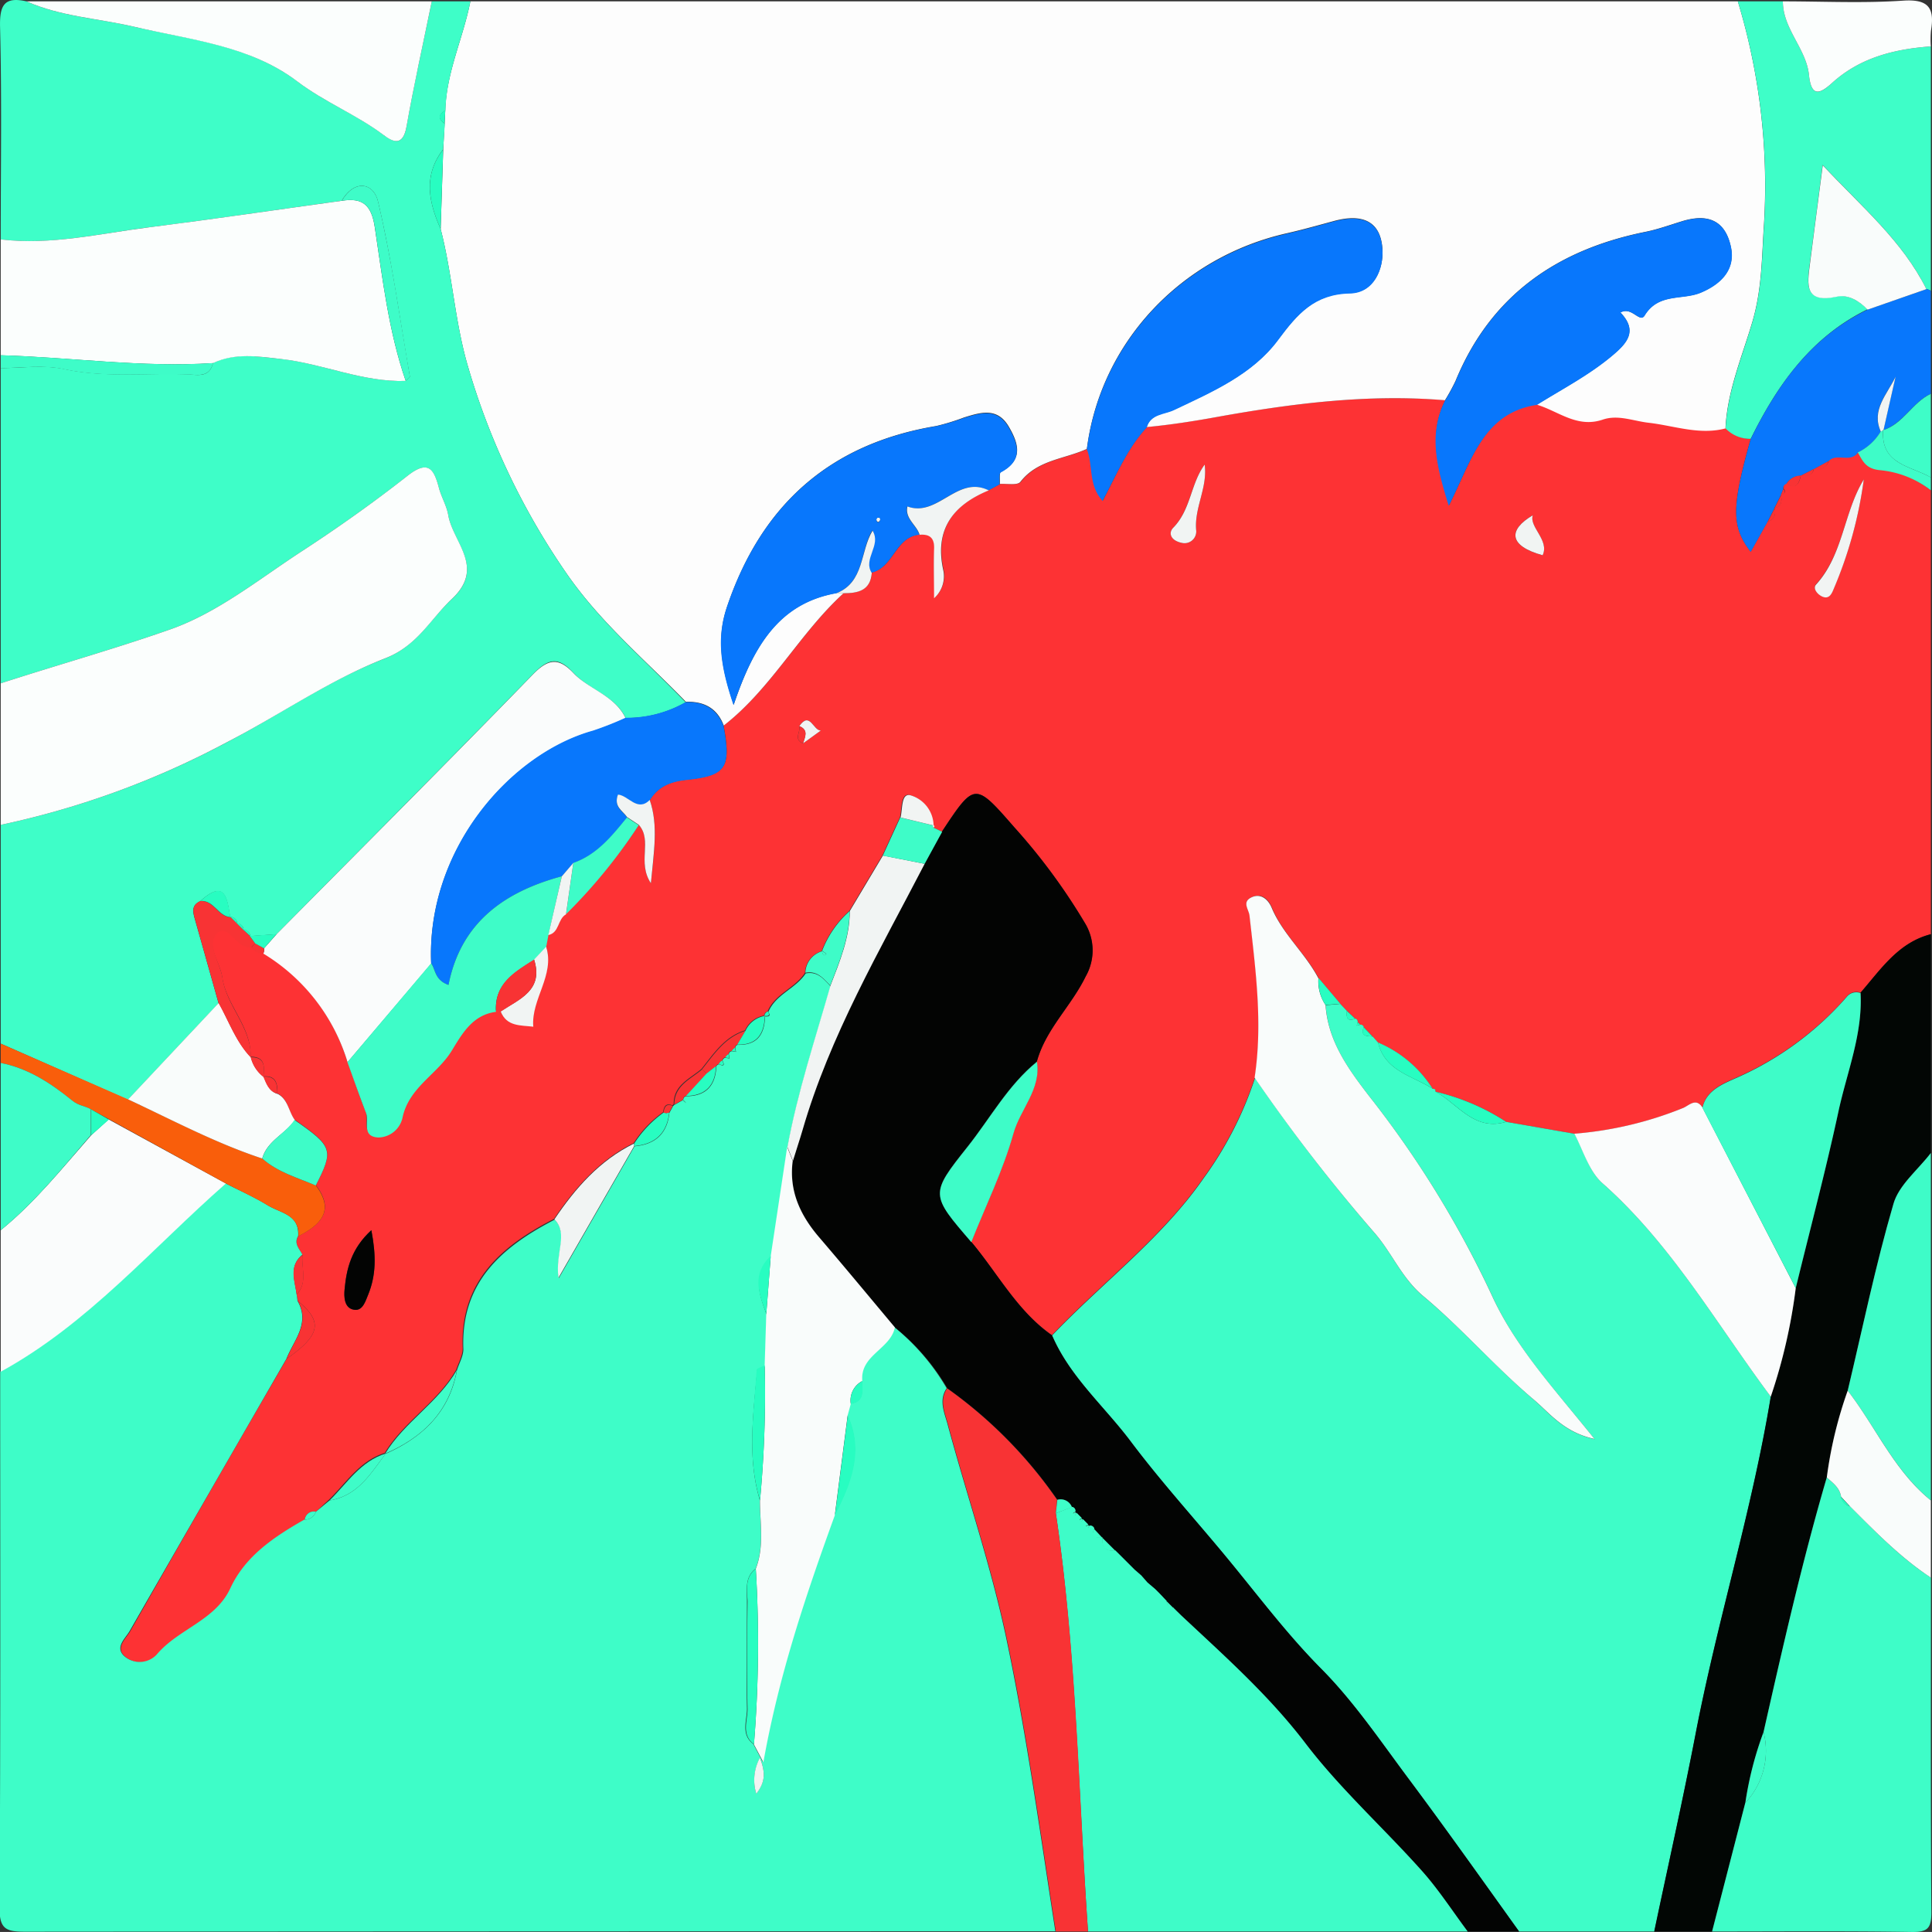 <svg xmlns="http://www.w3.org/2000/svg" viewBox="0 0 300.29 300.28"><rect x="0" y="0" width="300.29" height="300.28" fill="#333333" stroke="none"/><defs><style>.cls-1{fill:#fd3234;}.cls-2{fill:#3efdc8;}.cls-3{fill:#fdfdfd;}.cls-4{fill:#3efec8;}.cls-5{fill:#030403;}.cls-6{fill:#3efcc8;}.cls-7{fill:#020604;}.cls-8{fill:#fbfefd;}.cls-9{fill:#f83334;}.cls-10{fill:#fafcfc;}.cls-11{fill:#0877fc;}.cls-12{fill:#f95e0b;}.cls-13{fill:#f9fcfb;}.cls-14{fill:#f1f4f3;}.cls-15{fill:#28fdc1;}</style></defs><title>s21</title><g id="Layer_2" data-name="Layer 2"><g id="Layer_1-2" data-name="Layer 1"><path class="cls-1" d="M301,77v69c-5.07,1.31-7.77,5.47-10.92,9.08a1.89,1.89,0,0,0-2.16.62,48.9,48.9,0,0,1-17.22,12.61c-1.79.82-4.62,1.84-5.19,4.63-1-1.59-2.11-.31-3,.07a56.77,56.77,0,0,1-16.92,4L235,175.16a34.41,34.41,0,0,0-11-4.69l-.06-.38-.37-.06a18.5,18.5,0,0,0-8.49-7.18l-.83-.94-1.39-1.46a.51.51,0,0,0-.54-.39,3.86,3.86,0,0,0-.4-.4.51.51,0,0,0-.38-.54l-1.38-1.3.06.08-1.07-1.13.08.06-3.38-4c-2.06-3.89-5.55-6.81-7.28-11-.45-1.08-1.49-2.35-3.11-1.59s-.44,1.82-.32,2.85c.93,8.37,2.08,16.74.79,25.19a56.38,56.38,0,0,1-8,15.6c-6.49,9.34-15.74,16.23-23.54,24.42-5.41-3.77-8.44-9.6-12.55-14.5,2.24-5.61,4.94-11.09,6.54-16.87,1.06-3.8,4.33-6.86,3.66-11.16,1.39-5,5.35-8.6,7.57-13.19a8.16,8.16,0,0,0-.16-8.41,94,94,0,0,0-10.89-14.76c-6.16-7.08-6.18-7.07-11.28.64l-1.32-.64.14-.23-.2-.25,0,.13a5,5,0,0,0-3.59-4.69c-1.48-.38-1.21,2.14-1.55,3.45l-2.72,5.93-5.15,8.63a15.93,15.93,0,0,0-4.27,6.17l-.1.11a3.61,3.61,0,0,0-2.51,3.32c-1.53,2.4-4.66,3.27-5.81,6a.78.78,0,0,0-.54.7l.21.14-.18-.19a4,4,0,0,0-3,2.3c-3.18,1-4.86,3.61-6.77,6-1.79,1.55-4.36,2.49-4.32,5.48l-.2.19c-1.07-.45-1.31.24-1.46,1.06a17.63,17.63,0,0,0-4.57,4.8c-5.34,2.65-9.11,6.95-12.37,11.78-8.25,4.23-14.63,9.75-14.2,20.14,0,1.08-.63,2.19-1,3.28-2.87,5.07-8.16,8.07-11.14,13l.08-.06c-3.93,1.21-6,4.62-8.73,7.29L50,235.75A1.42,1.42,0,0,0,48.26,237c-4.66,2.66-9.09,5.53-11.48,10.66S28.68,254,25.33,258a3.62,3.62,0,0,1-5,.27c-1.59-1.39.14-2.79.8-3.93Q33.18,233.12,45.44,212c5.27-3.7,5.68-5.79,1.74-9L47,202c1.74-1.85.69-4.1.9-6.17-.44-.91-1.37-1.71-.66-2.89C50.69,191.17,53,189,50,185c2.8-5.51,2.64-6-3.32-10.19-1-1.29-1-3.19-2.66-4.06,0-1.5-.18-2.83-2.19-2.65l0,0c.17-1.58.24-3.1-2-3.06l0,0c.15-4.71-3.78-8-4.4-12.37-.33-2.36-2.69-5.14-.82-6.93s3,2.59,5.35,2.14a1.94,1.94,0,0,0,1.81,1,29.82,29.82,0,0,1,13.08,16.81c1,2.63,1.83,5.28,2.88,7.87.54,1.33-.75,3.69,1.91,3.84a3.91,3.91,0,0,0,3.8-3.21c1-4.63,5.37-6.61,7.6-10.24,1.62-2.64,3.24-5.61,6.9-6.08l.73,0c.94,2.41,3.12,2.15,5.08,2.39-.38-4.31,3.37-8,2-12.44l.37-1.87c1.75-.36,1.43-2.49,2.75-3.22A84.89,84.89,0,0,0,100.19,129c2.14,2.42-.32,5.75,1.88,9.07.44-4.87,1.19-8.89-.19-12.93,1.32-2.12,3.28-2.91,5.74-3.17,6.17-.65,6.94-1.89,5.74-8.41C120.77,107.85,125.12,99.31,132,93c2.27,0,4.2-.46,4.41-3.25,3.4-.8,3.67-5.54,7.43-5.89,1.65-.13,2.35.56,2.28,2.27-.1,2.37,0,4.75,0,7.58a4.58,4.58,0,0,0,1.41-4.47c-1.34-6.34,1.58-10,7.09-12.3l1.71-.92c1.1-.09,2.76.26,3.22-.33,2.66-3.43,6.85-3.52,10.33-5.12,1,2.48.23,5.53,2.43,8,2.19-4.14,3.85-8.2,6.86-11.42,3.61-.34,7.23-.9,10.75-1.54,11.81-2.13,23.6-3.59,35.61-2.63-2.59,5.21-1.3,10.24.59,16.31,3.55-7,5.3-14.44,13.72-15.69,3.36,1,6.28,3.68,10.25,2.32,2.39-.82,4.75.21,7.13.49,3.94.45,7.88,1.94,11.94.88A5.29,5.29,0,0,0,273,69c-3,10.69-3,13.62,0,17.54l2.61-4.68c1.14-.32,1.29-1.14,1.1-2.14l-.07.07c1.17-.28,1.25-1.11,1.05-2.08l0,0c.59-.16.87-.44.4-1a.64.64,0,0,1,.47-.78c1.58,1,2-.08,2.24-1.3l0,0c1,.19,1.79.1,2.07-1.06l-.07.07a1.81,1.81,0,0,0,2.34-1.28c1.25-1.39,3.42.35,4.58-1.36.76,1.33,1.23,2.52,3.35,2.75A15.2,15.2,0,0,1,301,77ZM125.13,113.65c.22.89-.94,2.07.57,2.68l2.78-2C127.3,114.39,126.78,111.25,125.13,113.65ZM58.61,192c-3.14,2.87-3.86,6-4.16,9.21-.1,1.06-.11,3,1.56,3.17,1.27.15,1.69-1.34,2.11-2.37C59.34,199,59.37,196,58.61,192ZM188.13,73c-2.2,3-2.16,7-4.88,9.81-.81.83-.38,2,1.33,2.36a1.82,1.82,0,0,0,2.24-1.87C186.46,79.74,188.62,76.64,188.13,73Zm102.45,2.31c-3.15,5.14-3.18,11.65-7.42,16.29-.58.64.27,1.62,1.07,1.91,1,.37,1.39-.53,1.68-1.25A65.42,65.42,0,0,0,290.58,75.31Zm-51.46,5.57c-3.84,2.26-3.78,4.74,1.53,6.21C241.76,84.75,238.53,82.7,239.13,80.88Z" transform="translate(-0.89 -0.79)"/><path class="cls-2" d="M47,202l.14,1c2,3.5-.61,6.12-1.74,9q-12.2,21.14-24.36,42.3c-.65,1.14-2.38,2.54-.8,3.93a3.62,3.62,0,0,0,5-.27c3.36-4,9.12-5.28,11.45-10.31s6.82-8,11.48-10.66A1.84,1.84,0,0,0,50,235.75L52.12,234c4.36-.69,6.39-4.17,8.73-7.29l-.08.07c5.81-2.56,10-6.54,11.14-13,.34-1.09,1-2.2,1-3.28-.42-10.39,6-15.91,14.2-20.14,2.22,2.27.1,5.05.63,9.09l11.77-20.49c3.19-.28,5.08-1.93,5.42-5.19l.58-1.06.2-.19,1.3-.73.53.46-.44-.57a.51.51,0,0,1,.45-.5c3.06,0,4.57-1.65,4.68-4.65a.51.51,0,0,1,.43-.32c.72.35.89.16.54-.55a.47.47,0,0,1,.46-.45l.63.09-.11-.62a.49.49,0,0,1,.5-.5l.61.11-.12-.61a.5.5,0,0,1,.37-.49c3.07.09,4.2-1.66,4.26-4.45l.18.19-.21-.14c.52,0,1,0,.54-.7,1.15-2.77,4.28-3.64,5.81-6,1.82-.37,2.81.87,3.87,2-2.38,8.32-5.12,16.55-6.69,25.09l-2.54,17c-3,2.77-1.86,5.86-.69,9l-.25,8c-.43.22-1.23.41-1.25.66C118,220.48,117,227.29,119,234c0,3.55.7,7.14-.65,10.6-1.73,1.32-1.35,3.23-1.36,5,0,5.6-.11,11.2,0,16.79,0,1.83-1,4,1,5.49l1.47,2.79c2.44-13.7,6.65-26.08,11.1-38.38,2.54-4.94,4.57-10,2-15.55l.49-1.79c2.25-.35,1.79-2.07,1.79-3.55-.38-4,4.38-4.94,5.06-8.33a34.64,34.64,0,0,1,8.13,9.49c-1.28,1.88-.34,3.84.13,5.57,3,11.14,6.75,22,9.15,33.38,3.18,15.07,5.25,30.28,7.61,45.46q-80.09,0-160.18.06c-2.93,0-3.94-.42-3.92-3.73.17-27.78.1-55.56.1-83.33,13.59-7.44,23.55-19.21,35-29.26,2.19,1.12,4.45,2.11,6.53,3.39s5,1.43,4.78,4.81c-.71,1.18.22,2,.66,2.89C45.73,197.6,46.74,199.85,47,202Zm71.41,77.61c1.27-1.69,1.6-3,.6-5.56A7.24,7.24,0,0,0,118.44,279.6Z" transform="translate(-0.89 -0.79)"/><path class="cls-3" d="M132,93c-6.86,6.26-11.21,14.8-18.62,20.56-1-2.71-3.09-3.79-5.88-3.69C101.2,103.38,94.26,97.58,89,90A111,111,0,0,1,73.64,57.8c-2.07-7-2.43-14.36-4.26-21.41L69.78,24,70,20l.1-2.08C70.27,12,72.89,6.69,74,1H271a98.86,98.86,0,0,1,4,35.62c-.28,4.72-.33,9.34-1.71,14.08-1.6,5.46-3.94,10.85-4.21,16.68-4.06,1.07-8-.43-11.94-.88-2.39-.27-4.75-1.3-7.13-.49-4,1.36-6.89-1.32-10.25-2.32,4-2.49,8.18-4.66,11.8-7.72,2.23-1.88,3.9-3.78,1.18-6.62,1.76-1,3,1.71,3.76.46,2.16-3.54,5.9-2.34,8.76-3.56,2.71-1.16,5.48-3.31,4.64-7.14-.92-4.21-3.71-5.11-7.53-3.95-1.9.58-3.78,1.27-5.72,1.66C242.9,39.59,232.59,46.7,227.12,60a30.74,30.74,0,0,1-1.64,3c-12-1-23.8.5-35.61,2.63-3.52.64-7.14,1.2-10.75,1.54.63-2.11,2.74-2,4.24-2.7,6-2.83,12.21-5.52,16.2-10.91,3-4,5.63-7.11,11.15-7.22,3.74-.07,5.25-3.8,5.05-6.86-.28-4.3-3.09-5.55-7.54-4.34-2.4.65-4.8,1.33-7.22,1.88-16.65,3.73-29.08,17.08-31.18,33.54-3.48,1.6-7.67,1.69-10.33,5.12-.46.59-2.11.25-3.21.33.06-.65-.11-1.71.2-1.87,3.46-1.86,2.78-4.34,1.23-7-1.8-3.11-4.41-2.26-7-1.46A34.56,34.56,0,0,1,146.42,67c-16.52,2.75-27.13,12.22-32.49,28-1.64,4.82-1.07,9.2,1,15.34,3.08-9.15,7-15.8,16-17.38Z" transform="translate(-0.89 -0.79)"/><path class="cls-2" d="M235,175.16l10.6,1.85c1.43,2.6,2.29,5.85,4.38,7.7,10.74,9.51,17.73,21.89,26.16,33.17-2.92,17.7-8.31,34.85-11.69,52.45-2,10.26-4.27,20.45-6.42,30.67H237c-5.74-8-11.4-16-17.25-23.84-4.33-5.81-8.44-11.9-13.51-17-5.36-5.41-9.85-11.43-14.65-17.24-5-6.05-10.31-11.88-15-18.15-4.09-5.44-9.41-10-12.17-16.41,7.81-8.19,17.05-15.08,23.54-24.42a56.38,56.38,0,0,0,8-15.59A267.08,267.08,0,0,0,214.6,192.5c2.7,3.12,4.19,7,7.53,9.77,6,5,11.2,11,17.17,16.09,2.42,2.06,4.62,5.06,9.45,6.12-6.35-7.9-12.36-14.34-16-22.4a157.73,157.73,0,0,0-19.08-30.95c-3.22-4.18-6.37-8.51-6.73-14.1l2.29-.21-.08-.06,1.07,1.13-.06-.08c.05.87-.06,1.9,1.38,1.3a.5.5,0,0,1,.38.54l-.15.56.56-.16a.51.51,0,0,1,.54.39c-.57,1.48.51,1.37,1.39,1.46l.83.94c1.08,4.47,5.36,5.14,8.49,7.18l.37.06.06.38C227.51,172.36,230,176.65,235,175.16Z" transform="translate(-0.89 -0.79)"/><path class="cls-4" d="M69.38,36.38c1.83,7.05,2.19,14.37,4.26,21.41A111,111,0,0,0,89,90c5.26,7.61,12.2,13.42,18.47,19.95a18.52,18.52,0,0,1-9.34,2.44c-1.68-3.52-5.66-4.36-8.09-7s-3.95-2.25-6.35.23C70.52,119.17,57.16,132.54,43.87,146l-4.16.29.09.06a1.13,1.13,0,0,0-1.14-1.06l.1.1a1.08,1.08,0,0,0-1.1-1.09l.1.09a1.08,1.08,0,0,0-1.1-1.09l0,.08c-.46-2.87-.74-6.06-4.66-2.51-1.42.63-1.12,1.73-.8,2.86q1.84,6.51,3.66,13l-14.09,15L1,163V129a133.07,133.07,0,0,0,35.22-12.87c8.18-4.25,15.92-9.69,24.52-13,5.05-2,7-6.1,10.42-9.27,5.19-4.86.13-8.71-.6-13-.25-1.45-1.07-2.79-1.45-4.23-.78-2.9-1.63-4.42-4.85-1.9C58.81,79,53.15,83,47.37,86.75,40.92,91,34.66,96,27.54,98.55,18.83,101.62,9.84,104.13,1,107V58c3.29,0,6.7-.53,9.84.15,6.38,1.38,12.77.58,19.15.82,1.52.06,3.45.61,4-1.75,3.47-1.68,7-1,10.65-.63,6.51.75,12.63,3.62,19.3,3.4.23-.23.68-.51.65-.7C63,50.24,61.77,41.11,59.66,32.18,59,29.19,56,28.58,54,32c-10,1.38-19.9,2.85-29.87,4.11C16.45,37.08,8.84,38.94,1,38,1,27,1.18,16,.9,5,.81,1.56,1.58.24,5,1c5.31,2.36,11.11,2.64,16.67,3.93,8.77,2,18.06,2.92,25.43,8.51,4.24,3.22,9.14,5.13,13.33,8.27,1.7,1.27,3.11,1.79,3.65-1.28C65.23,13.93,66.68,7.48,68,1h6c-1.11,5.69-3.73,11-3.87,16.93-1.07.65-1.21,1.33-.1,2.08l-.26,4C66.65,28.05,67.51,32.2,69.38,36.38Z" transform="translate(-0.89 -0.79)"/><path class="cls-5" d="M164.4,208.35c2.76,6.42,8.09,11,12.17,16.41,4.71,6.27,10,12.09,15,18.15,4.8,5.81,9.3,11.84,14.65,17.24,5.07,5.11,9.18,11.2,13.51,17C225.6,285,231.26,293,237,301h-8c-2.36-3.16-4.51-6.5-7.13-9.44-6-6.68-12.7-12.74-18.1-19.83-5.69-7.46-12.57-13.55-19.31-19.87l-1.27-1.18.12.09-1.08-1.08.09.11-1.19-1.26-.68-.68-1.32-1.12.12.1-1-1.15.09.09-1.15-1,.1.09-1.09-1.09.09.09-1.09-1.09.09.09-1.1-1.09.08.06-2-2,0,0L171,238.45a.67.67,0,0,0-.77-.49l-.18-.17-.82-.83-.18-.17-.83-.83-.17-.17a.62.62,0,0,0-.54-.74,1.88,1.88,0,0,0-2.27-1.15,70.21,70.21,0,0,0-17.08-17.31A34.65,34.65,0,0,0,140,207.1c-3.94-4.69-7.85-9.41-11.83-14.07-2.92-3.42-4.66-7.2-4.05-11.82.49-1.57,1-3.13,1.47-4.71,4.3-14.76,12.06-27.92,19-41.45l2.71-5c5.1-7.7,5.11-7.71,11.28-.64a94,94,0,0,1,10.89,14.76,8.16,8.16,0,0,1,.16,8.41c-2.23,4.59-6.19,8.15-7.57,13.19-4.5,3.66-7.25,8.76-10.78,13.21-5.86,7.38-5.79,7.44.57,14.82C156,198.74,159,204.57,164.4,208.35Z" transform="translate(-0.89 -0.79)"/><path class="cls-6" d="M184.47,251.86c6.74,6.32,13.62,12.41,19.31,19.87,5.4,7.09,12.14,13.15,18.1,19.83,2.62,2.93,4.77,6.28,7.13,9.44H170c-1.53-21.68-1.81-43.45-5-65l2.51-1a.62.62,0,0,1,.53.74l-.37.25.32.3.23-.38.82.83-.37.25.32.3.23-.38.82.83-.37.25.32.3.23-.38a.67.67,0,0,1,.77.49c-.69,1.49.39,1.33,1.27,1.36l0,0c-.15,1.51.53,2.2,2,2l-.08-.06,1.1,1.09-.09-.09,1.09,1.09-.09-.09,1.09,1.09-.1-.09,1.15,1-.09-.09,1,1.14-.12-.1,1.32,1.12.68.68,1.19,1.26-.09-.11a1.1,1.1,0,0,0,1.08,1.08l-.12-.09Z" transform="translate(-0.89 -0.79)"/><path class="cls-7" d="M258,301c2.15-10.22,4.45-20.41,6.42-30.67,3.38-17.6,8.78-34.75,11.69-52.45A85.2,85.2,0,0,0,280,201c2.24-9.15,4.66-18.27,6.64-27.48,1.31-6.11,3.79-12,3.44-18.45,3.15-3.62,5.85-7.78,10.92-9.08v34c-2,2.62-5,5-5.81,7.9-2.78,9.56-4.8,19.34-7.1,29a65.14,65.14,0,0,0-3.26,13.49C281,243.49,278,256.73,275,270a54,54,0,0,0-2.83,11L267,301Z" transform="translate(-0.89 -0.79)"/><path class="cls-2" d="M267,301l5.16-20A11.8,11.8,0,0,0,275,270c3-13.27,6-26.51,9.83-39.57.94.86,2,1.61,2.22,3a1.87,1.87,0,0,0,1.4,1.5c4,4,7.86,8,12.56,11.07,0,17.33-.06,34.67.07,52,0,2.5-.56,3.11-3.07,3.07C287.67,300.91,277.33,301,267,301Z" transform="translate(-0.89 -0.79)"/><path class="cls-8" d="M1,107c8.84-2.87,17.83-5.38,26.54-8.45C34.66,96,40.92,91,47.37,86.75,53.15,83,58.81,79,64.26,74.72c3.23-2.52,4.08-1,4.85,1.9.38,1.44,1.2,2.78,1.45,4.23.73,4.26,5.79,8.1.6,13-3.39,3.18-5.37,7.31-10.42,9.27-8.6,3.35-16.34,8.79-24.52,13A133.07,133.07,0,0,1,1,129Z" transform="translate(-0.89 -0.79)"/><path class="cls-8" d="M63.95,60c-6.67.22-12.8-2.66-19.3-3.4-3.61-.41-7.18-1-10.65.63-11,.72-22-.9-33-1.22V38c7.84.94,15.45-.92,23.13-1.89C34.1,34.85,44,33.38,54,32c3.23-.53,4.62.63,5.14,4.1C60.36,44.12,61.27,52.24,63.95,60Z" transform="translate(-0.89 -0.79)"/><path class="cls-4" d="M269.1,67.38c.28-5.83,2.62-11.22,4.21-16.68,1.38-4.74,1.43-9.36,1.71-14.08A98.86,98.86,0,0,0,271,1h7c0,4.3,3.64,7.35,4.06,11.46.35,3.44,1.66,3,3.58,1.23C290,9.73,295.33,8.42,301,8V46a1.46,1.46,0,0,0-.69-.27c-3.74-7.5-10-12.75-16.13-19.3-.76,5.91-1.37,10.65-2,15.39-.41,3.14-.86,6.11,4.13,5.05,1.76-.37,3.52.66,4.84,2C282.39,53.16,277.15,60.6,273,69A5.29,5.29,0,0,1,269.1,67.38Z" transform="translate(-0.89 -0.79)"/><path class="cls-9" d="M165,236c3.23,21.55,3.51,43.32,5,65h-5c-2.36-15.18-4.43-30.39-7.61-45.46-2.4-11.36-6.16-22.24-9.15-33.38-.46-1.73-1.41-3.69-.13-5.57a70.19,70.19,0,0,1,17.08,17.31Z" transform="translate(-0.89 -0.79)"/><path class="cls-10" d="M36,184.74C24.55,194.79,14.59,206.56,1,214V192c5.33-4.32,9.58-9.66,14.07-14.77l2.7-2.45Z" transform="translate(-0.89 -0.79)"/><path class="cls-8" d="M68,1c-1.32,6.48-2.77,12.93-3.92,19.44-.54,3.06-2,2.55-3.65,1.28-4.2-3.14-9.09-5.05-13.33-8.27C39.73,7.85,30.44,7,21.67,4.93,16.11,3.64,10.31,3.36,5,1Z" transform="translate(-0.89 -0.79)"/><path class="cls-11" d="M300.31,45.73A1.46,1.46,0,0,1,301,46V62c-2.87,1.33-4.28,4.59-7.37,5.64l1.88-8.3c-1.3,2.73-3.85,5.17-2.29,8.54a8.44,8.44,0,0,1-3.55,3.24c-1.16,1.7-3.33,0-4.58,1.36l-2.34,1.28.07-.07-2.07,1.06,0,0A2.63,2.63,0,0,0,278.55,76a.64.64,0,0,0-.47.78l-.4,1,0,0-1.05,2.08.07-.07-1.1,2.14L273,86.57c-3-3.92-3-6.85,0-17.54,4.15-8.43,9.39-15.87,18.17-20.11Z" transform="translate(-0.89 -0.79)"/><path class="cls-6" d="M288.08,216.94c2.31-9.69,4.32-19.48,7.1-29C296,185,299,182.62,301,180v54C295.29,229.38,292.45,222.58,288.08,216.94Z" transform="translate(-0.89 -0.79)"/><path class="cls-12" d="M36,184.74l-18.18-10L15,173.2c-.91-.54-1.9-.54-2.9-1.35C8.86,169.2,5.29,166.83,1,166v-3l19.8,8.67c6.89,3.19,13.6,6.8,20.85,9.19,2.41,2.12,5.46,3,8.33,4.18,3,4,.7,6.13-2.71,7.9.21-3.38-2.84-3.62-4.78-4.81S38.14,185.85,36,184.74Z" transform="translate(-0.89 -0.79)"/><path class="cls-13" d="M288.08,216.94c4.37,5.64,7.2,12.44,12.92,17.06v12c-4.7-3.1-8.61-7.12-12.56-11.07l-1.39-1.5c-.21-1.39-1.28-2.15-2.22-3A65.15,65.15,0,0,1,288.08,216.94Z" transform="translate(-0.89 -0.79)"/><path class="cls-6" d="M1,166c4.29.83,7.86,3.2,11.12,5.85,1,.82,2,.82,2.9,1.35q0,2,0,4C10.58,182.34,6.33,187.68,1,192Z" transform="translate(-0.89 -0.79)"/><path class="cls-8" d="M301,8c-5.67.42-11,1.73-15.36,5.69-1.92,1.74-3.22,2.21-3.58-1.23C281.64,8.35,278,5.3,278,1c6.23,0,12.48.31,18.68-.11,4-.27,4.92,1.17,4.34,4.66A15.06,15.06,0,0,0,301,8Z" transform="translate(-0.89 -0.79)"/><path class="cls-6" d="M1,56c11,.32,22,1.94,33,1.22C33.44,59.58,31.51,59,30,59c-6.38-.24-12.76.56-19.15-.82C7.7,57.47,4.29,58,1,58Z" transform="translate(-0.89 -0.79)"/><path class="cls-2" d="M293.63,67.64c3.1-1,4.5-4.3,7.37-5.64V75c-3.12-1.81-7.83-2-7.41-7.37Z" transform="translate(-0.89 -0.79)"/><path class="cls-6" d="M293.59,67.63c-.41,5.36,4.3,5.57,7.41,7.37v2a15.2,15.2,0,0,0-8-3.14c-2.13-.23-2.59-1.42-3.35-2.75a8.42,8.42,0,0,0,3.55-3.24Z" transform="translate(-0.89 -0.79)"/><path class="cls-10" d="M43.87,146c13.29-13.43,26.66-26.8,39.82-40.35,2.4-2.47,4-2.72,6.35-.23s6.41,3.45,8.09,7a50.55,50.55,0,0,1-5.06,2c-12.87,3.58-25.92,18.47-25.16,36.16l-13,15.31A29.82,29.82,0,0,0,41.81,149a1.31,1.31,0,0,0,.13-.82Z" transform="translate(-0.89 -0.79)"/><path class="cls-13" d="M206.92,157c.37,5.59,3.52,9.92,6.73,14.1a157.73,157.73,0,0,1,19.08,30.95c3.66,8.06,9.67,14.51,16,22.4-4.83-1.06-7-4.07-9.45-6.12-6-5.07-11.16-11.07-17.17-16.09-3.34-2.79-4.83-6.65-7.53-9.77a267.08,267.08,0,0,1-18.69-24.17c1.29-8.45.15-16.82-.79-25.19-.11-1-1.23-2.12.32-2.85s2.66.51,3.11,1.59c1.73,4.14,5.22,7.07,7.28,11A6.58,6.58,0,0,0,206.92,157Z" transform="translate(-0.89 -0.79)"/><path class="cls-11" d="M67.9,150.51c-.75-17.69,12.29-32.58,25.16-36.16a50.55,50.55,0,0,0,5.06-2,18.48,18.48,0,0,0,9.34-2.43c2.8-.1,4.85,1,5.89,3.69,1.2,6.52.43,7.76-5.74,8.41-2.45.26-4.41,1-5.72,3.16-1.9,1.92-3.31-.72-4.94-.84-.71,1.89.74,2.52,1.42,3.51-2.34,2.87-4.65,5.79-8.34,7.07L88.21,137c-8.92,2.41-15.7,7.18-17.61,16.89C68.43,153.1,68.61,151.51,67.9,150.51Z" transform="translate(-0.89 -0.79)"/><path class="cls-11" d="M169.82,70.63c2.1-16.46,14.53-29.81,31.18-33.54,2.43-.54,4.82-1.23,7.22-1.88,4.45-1.2,7.26,0,7.54,4.34.2,3.06-1.31,6.79-5.05,6.86-5.52.11-8.18,3.21-11.15,7.22-4,5.39-10.24,8.08-16.2,10.91-1.51.72-3.61.58-4.24,2.7-3,3.22-4.67,7.29-6.86,11.42C170,76.16,170.82,73.11,169.82,70.63Z" transform="translate(-0.89 -0.79)"/><path class="cls-11" d="M225.48,63.07a30.74,30.74,0,0,0,1.64-3c5.47-13.34,15.78-20.45,29.56-23.22,1.94-.39,3.82-1.08,5.72-1.66,3.82-1.16,6.61-.26,7.53,3.95.83,3.83-1.93,6-4.64,7.14-2.86,1.23-6.6,0-8.76,3.56-.76,1.25-2-1.48-3.76-.46,2.72,2.84,1.05,4.73-1.18,6.62-3.62,3.07-7.81,5.23-11.8,7.72-8.42,1.25-10.17,8.7-13.72,15.69C224.17,73.31,222.89,68.28,225.48,63.07Z" transform="translate(-0.89 -0.79)"/><path class="cls-11" d="M130.9,93c-8.92,1.58-12.89,8.23-16,17.38-2.09-6.14-2.65-10.51-1-15.34,5.37-15.78,16-25.25,32.49-28a34.56,34.56,0,0,0,4.28-1.28c2.6-.79,5.21-1.65,7,1.46,1.56,2.69,2.24,5.17-1.23,7-.31.17-.15,1.23-.2,1.87l-1.71.92c-4.86-2.43-7.92,4.23-12.64,2.5-.42,1.92,1.44,2.86,1.89,4.4-3.76.35-4,5.09-7.43,5.89-1.43-2.19,1.53-4.29.12-6.57C134.55,86.47,135.27,91.2,130.9,93Zm6.37-11.69c-.06.11-.18.24-.16.31.15.45.38.47.58,0,0-.07-.05-.24-.13-.32S137.37,81.27,137.27,81.27Z" transform="translate(-0.89 -0.79)"/><path class="cls-10" d="M280,201a85.2,85.2,0,0,1-3.88,16.87c-8.43-11.28-15.42-23.66-26.16-33.17-2.09-1.85-3-5.1-4.38-7.7a56.78,56.78,0,0,0,16.92-4c.89-.37,2-1.66,3-.07Z" transform="translate(-0.89 -0.79)"/><path class="cls-6" d="M280,201,265.5,173c.58-2.8,3.4-3.81,5.19-4.63a48.9,48.9,0,0,0,17.22-12.61,1.89,1.89,0,0,1,2.16-.62c.35,6.42-2.13,12.34-3.44,18.45C284.66,182.74,282.23,191.85,280,201Z" transform="translate(-0.89 -0.79)"/><path class="cls-6" d="M67.9,150.51c.71,1,.53,2.59,2.7,3.37,1.91-9.71,8.69-14.48,17.61-16.89l-2.07,9.12L85.78,148l-1.88,2c-3,1.92-6.21,3.71-5.92,8.06-3.66.47-5.28,3.44-6.9,6.08-2.24,3.63-6.55,5.62-7.6,10.24a3.91,3.91,0,0,1-3.8,3.21c-2.66-.15-1.37-2.52-1.91-3.84-1-2.59-1.93-5.24-2.88-7.87Z" transform="translate(-0.89 -0.79)"/><path class="cls-13" d="M41.65,180.86c-7.25-2.39-14-6-20.85-9.19l14.09-15c1.59,2.86,2.66,6,5,8.45l0,0a5.46,5.46,0,0,0,2,3.06l0,0c.47,1.1.85,2.27,2.19,2.65,1.62.88,1.67,2.78,2.66,4.06C45.23,177.05,42.41,178.1,41.65,180.86Z" transform="translate(-0.89 -0.79)"/><path class="cls-14" d="M144.61,135.05c-7,13.52-14.74,26.69-19,41.45-.46,1.58-1,3.14-1.47,4.71l-.86-2.15c1.57-8.54,4.31-16.76,6.69-25.09,1.44-3.74,3-7.45,3-11.57l5.15-8.63Z" transform="translate(-0.89 -0.79)"/><path class="cls-6" d="M151.86,193.85c-6.36-7.38-6.44-7.44-.57-14.82,3.53-4.45,6.28-9.55,10.78-13.21.66,4.31-2.61,7.36-3.66,11.16C156.79,182.76,154.09,188.24,151.86,193.85Z" transform="translate(-0.89 -0.79)"/><path class="cls-14" d="M99.46,178.92,87.69,199.4c-.53-4,1.59-6.82-.63-9.09,3.26-4.84,7-9.13,12.37-11.78Z" transform="translate(-0.89 -0.79)"/><path class="cls-6" d="M41.65,180.86c.76-2.76,3.58-3.81,5-6,6,4.16,6.13,4.68,3.32,10.19C47.11,183.83,44.07,183,41.65,180.86Z" transform="translate(-0.89 -0.79)"/><path class="cls-9" d="M39.87,165.16c-2.32-2.43-3.39-5.59-5-8.45q-1.83-6.52-3.66-13c-.32-1.12-.61-2.23.8-2.86,2.1-.18,2.74,2.36,4.66,2.51l0-.08,1.1,1.09-.1-.09,1.1,1.09-.1-.1,1.14,1.06-.09-.06.84,1.17L40,148c-2.35.45-3.6-3.82-5.35-2.14s.49,4.56.82,6.93C36.09,157.19,40,160.46,39.87,165.16Z" transform="translate(-0.89 -0.79)"/><path class="cls-14" d="M143.82,83.91c-.45-1.54-2.31-2.49-1.89-4.4,4.72,1.73,7.78-4.93,12.64-2.5-5.51,2.28-8.43,6-7.09,12.3a4.58,4.58,0,0,1-1.41,4.47c0-2.83-.08-5.21,0-7.58C146.17,84.47,145.47,83.78,143.82,83.91Z" transform="translate(-0.89 -0.79)"/><path class="cls-6" d="M90,134.91c3.69-1.29,6-4.2,8.34-7.07l1.83,1.21a84.9,84.9,0,0,1-11.3,13.83Z" transform="translate(-0.89 -0.79)"/><path class="cls-5" d="M58.61,192c.76,4,.73,7-.49,10-.42,1-.84,2.52-2.11,2.37-1.67-.19-1.66-2.1-1.56-3.17C54.75,198,55.47,194.89,58.61,192Z" transform="translate(-0.89 -0.79)"/><path class="cls-6" d="M144.61,135.05l-6.51-1.27,2.72-5.93,5.14,1.24,0-.13a.35.35,0,0,0,.05.48l1.32.64Z" transform="translate(-0.89 -0.79)"/><path class="cls-14" d="M83.9,149.93l1.88-2c1.39,4.47-2.36,8.13-2,12.44-2-.24-4.14,0-5.08-2.39C81.62,156.08,85.42,154.71,83.9,149.93Z" transform="translate(-0.89 -0.79)"/><path class="cls-14" d="M100.19,129l-1.83-1.21c-.68-1-2.13-1.61-1.42-3.5,1.63.12,3,2.76,4.94.84,1.37,4,.62,8.07.18,12.94C99.88,134.79,102.34,131.47,100.19,129Z" transform="translate(-0.89 -0.79)"/><path class="cls-14" d="M188.13,73c.49,3.63-1.67,6.74-1.31,10.3a1.82,1.82,0,0,1-2.24,1.87c-1.71-.35-2.15-1.52-1.33-2.36C186,80,185.93,76,188.13,73Z" transform="translate(-0.89 -0.79)"/><path class="cls-14" d="M290.58,75.31a65.42,65.42,0,0,1-4.67,17c-.29.72-.68,1.62-1.68,1.25-.79-.29-1.65-1.28-1.07-1.91C287.4,87,287.43,80.45,290.58,75.31Z" transform="translate(-0.89 -0.79)"/><path class="cls-6" d="M132.94,142.41c0,4.12-1.58,7.83-3,11.57-1.06-1.11-2.05-2.36-3.87-2a3.6,3.6,0,0,1,2.51-3.31c.25.13.15,1,.76.37l-.66-.48A15.93,15.93,0,0,1,132.94,142.41Z" transform="translate(-0.89 -0.79)"/><path class="cls-14" d="M239.13,80.88c-.6,1.82,2.63,3.87,1.53,6.21C235.34,85.62,235.29,83.14,239.13,80.88Z" transform="translate(-0.89 -0.79)"/><path class="cls-6" d="M71.9,213.73c-1.18,6.51-5.32,10.49-11.14,13C63.74,221.8,69,218.8,71.9,213.73Z" transform="translate(-0.89 -0.79)"/><path class="cls-9" d="M83.9,149.93c1.52,4.78-2.28,6.15-5.19,8.09L78,158C77.69,153.64,80.88,151.85,83.9,149.93Z" transform="translate(-0.89 -0.79)"/><path class="cls-14" d="M130.9,93c4.37-1.75,3.65-6.48,5.61-9.73,1.42,2.28-1.54,4.38-.12,6.57C136.18,92.59,134.25,93,132,93Z" transform="translate(-0.89 -0.79)"/><path class="cls-15" d="M235,175.16c-5,1.5-7.46-2.8-11-4.69A34.43,34.43,0,0,1,235,175.16Z" transform="translate(-0.89 -0.79)"/><path class="cls-15" d="M223.56,170c-3.13-2-7.41-2.71-8.49-7.18A18.5,18.5,0,0,1,223.56,170Z" transform="translate(-0.89 -0.79)"/><path class="cls-14" d="M90,134.91l-1.14,8c-1.32.73-1,2.86-2.75,3.22L88.21,137Z" transform="translate(-0.89 -0.79)"/><path class="cls-14" d="M146,129.09l-5.14-1.24c.34-1.31.07-3.83,1.55-3.45A5,5,0,0,1,146,129.09Z" transform="translate(-0.89 -0.79)"/><path class="cls-6" d="M60.85,226.71c-2.34,3.12-4.37,6.6-8.73,7.29C54.83,231.34,56.92,227.92,60.85,226.71Z" transform="translate(-0.89 -0.79)"/><path class="cls-9" d="M45.44,212c1.13-2.9,3.75-5.51,1.74-9C51.11,206.22,50.71,208.32,45.44,212Z" transform="translate(-0.89 -0.79)"/><path class="cls-9" d="M110,167c1.91-2.39,3.59-5,6.77-6l-1.28,2.15a.5.5,0,0,0-.36.49,1.47,1.47,0,0,0-.49.49.48.48,0,0,0-.5.5,1.23,1.23,0,0,0-.52.53.47.47,0,0,0-.46.46,1.17,1.17,0,0,0-.54.55.51.51,0,0,0-.42.32l-1.49,1.17Z" transform="translate(-0.89 -0.79)"/><path class="cls-15" d="M99.46,178.92l0-.39a17.58,17.58,0,0,1,4.56-4.8l.44.07.44-.08C104.54,177,102.66,178.64,99.46,178.92Z" transform="translate(-0.89 -0.79)"/><path class="cls-9" d="M47,202c-.29-2.14-1.31-4.39.9-6.17C47.72,197.89,48.77,200.15,47,202Z" transform="translate(-0.89 -0.79)"/><path class="cls-15" d="M115.48,163.15l1.28-2.15a4,4,0,0,1,3-2.3C119.68,161.48,118.55,163.24,115.48,163.15Z" transform="translate(-0.89 -0.79)"/><path class="cls-9" d="M107,171.75l-1.3.73c0-3,2.54-3.93,4.32-5.48l.7.66-3.19,3.48a.51.51,0,0,0-.45.5Z" transform="translate(-0.89 -0.79)"/><path class="cls-15" d="M206.92,157a6.58,6.58,0,0,1-1.08-4.2l3.38,4Z" transform="translate(-0.89 -0.79)"/><path class="cls-14" d="M125.13,113.65c1.65-2.39,2.17.75,3.35.68l-2.77,2C126,115.32,126.61,114.26,125.13,113.65Z" transform="translate(-0.89 -0.79)"/><path class="cls-9" d="M44,170.78c-1.35-.37-1.72-1.55-2.19-2.65C43.82,168,44,169.28,44,170.78Z" transform="translate(-0.89 -0.79)"/><path class="cls-9" d="M41.85,168.18a5.46,5.46,0,0,1-2-3.06C42.1,165.08,42,166.6,41.85,168.18Z" transform="translate(-0.89 -0.79)"/><path class="cls-9" d="M278.55,76a2.63,2.63,0,0,1,2.24-1.29C280.5,75.91,280.13,77,278.55,76Z" transform="translate(-0.89 -0.79)"/><path class="cls-9" d="M125.13,113.65c1.48.61.9,1.67.58,2.68C124.19,115.72,125.36,114.54,125.13,113.65Z" transform="translate(-0.89 -0.79)"/><path class="cls-15" d="M211.52,159.12c-1.44.6-1.33-.43-1.38-1.3Z" transform="translate(-0.89 -0.79)"/><path class="cls-15" d="M214.24,161.91c-.88-.09-2,0-1.39-1.46Z" transform="translate(-0.89 -0.79)"/><path class="cls-9" d="M104.88,173.73l-.44.08-.44-.07c.15-.82.39-1.51,1.46-1.06Z" transform="translate(-0.89 -0.79)"/><path class="cls-9" d="M282.75,73.74l2.34-1.28A1.81,1.81,0,0,1,282.75,73.74Z" transform="translate(-0.89 -0.79)"/><path class="cls-6" d="M50,235.75A1.84,1.84,0,0,1,48.26,237,1.42,1.42,0,0,1,50,235.75Z" transform="translate(-0.89 -0.79)"/><path class="cls-9" d="M41.93,148.19a1.31,1.31,0,0,1-.13.82A1.94,1.94,0,0,1,40,148l.55-.58Z" transform="translate(-0.89 -0.79)"/><path class="cls-9" d="M275.64,81.88l1.1-2.14C276.93,80.74,276.78,81.57,275.64,81.88Z" transform="translate(-0.89 -0.79)"/><path class="cls-9" d="M276.67,79.82l1.05-2.08C277.92,78.71,277.84,79.54,276.67,79.82Z" transform="translate(-0.89 -0.79)"/><path class="cls-9" d="M280.75,74.74l2.07-1.06C282.54,74.84,281.72,74.93,280.75,74.74Z" transform="translate(-0.89 -0.79)"/><path class="cls-15" d="M120.25,158c.41.69,0,.73-.54.7A.78.78,0,0,1,120.25,158Z" transform="translate(-0.89 -0.79)"/><path class="cls-14" d="M146,129.44a.35.35,0,0,1-.05-.48l.2.25Z" transform="translate(-0.89 -0.79)"/><path class="cls-15" d="M212.31,160.06l-.56.16.15-.56A3.42,3.42,0,0,1,212.31,160.06Z" transform="translate(-0.89 -0.79)"/><path class="cls-9" d="M277.67,77.78l.4-1C278.55,77.34,278.27,77.62,277.67,77.78Z" transform="translate(-0.89 -0.79)"/><path class="cls-15" d="M210.2,157.89l-1.07-1.13Z" transform="translate(-0.89 -0.79)"/><path class="cls-13" d="M123.24,179.07l.86,2.15c-.61,4.61,1.13,8.39,4.05,11.82,4,4.66,7.89,9.37,11.83,14.07-.68,3.39-5.44,4.3-5.06,8.33a3.39,3.39,0,0,0-1.79,3.55l-.49,1.79-2,15.55c-4.45,12.3-8.66,24.67-11.1,38.38l-1.47-2.79a193.29,193.29,0,0,0,.29-27.29c1.35-3.47.65-7.06.65-10.6a176.41,176.41,0,0,0,.73-21l.25-8,.69-9Z" transform="translate(-0.89 -0.79)"/><path class="cls-15" d="M118.37,244.62a193.29,193.29,0,0,1-.29,27.29c-2-1.5-1-3.66-1-5.49-.14-5.59-.06-11.19,0-16.79C117,247.85,116.64,245.93,118.37,244.62Z" transform="translate(-0.89 -0.79)"/><path class="cls-15" d="M119.75,213a176.41,176.41,0,0,1-.73,21c-2.05-6.72-1-13.53-.52-20.31C118.52,213.45,119.31,213.26,119.75,213Z" transform="translate(-0.89 -0.79)"/><path class="cls-15" d="M130.66,236.32l2-15.55C135.22,226.37,133.19,231.38,130.66,236.32Z" transform="translate(-0.89 -0.79)"/><path class="cls-15" d="M120.69,196l-.69,9C118.83,201.91,117.66,198.81,120.69,196Z" transform="translate(-0.89 -0.79)"/><path class="cls-15" d="M107.5,171.14l3.19-3.48,1.49-1.17C112.07,169.5,110.56,171.1,107.5,171.14Z" transform="translate(-0.89 -0.79)"/><path class="cls-14" d="M118.44,279.6A7.24,7.24,0,0,1,119,274C120,276.57,119.71,277.92,118.44,279.6Z" transform="translate(-0.89 -0.79)"/><path class="cls-15" d="M133.13,219a3.39,3.39,0,0,1,1.79-3.55C134.92,216.91,135.38,218.63,133.13,219Z" transform="translate(-0.89 -0.79)"/><path class="cls-15" d="M107,171.75l.09-.11.44.57Z" transform="translate(-0.89 -0.79)"/><path class="cls-15" d="M113.61,165.16a1.23,1.23,0,0,1,.52-.53l.11.62Z" transform="translate(-0.89 -0.79)"/><path class="cls-15" d="M114.63,164.13a1.47,1.47,0,0,1,.49-.49l.12.61Z" transform="translate(-0.89 -0.79)"/><path class="cls-15" d="M112.61,166.17a1.17,1.17,0,0,1,.54-.55C113.5,166.33,113.32,166.51,112.61,166.17Z" transform="translate(-0.89 -0.79)"/><path class="cls-15" d="M69.38,36.38c-1.87-4.18-2.73-8.33.39-12.35Z" transform="translate(-0.89 -0.79)"/><path class="cls-15" d="M70,20c-1.11-.75-1-1.44.1-2.08Z" transform="translate(-0.89 -0.79)"/><path class="cls-6" d="M63.95,60c-2.67-7.75-3.59-15.87-4.8-23.9-.53-3.47-1.91-4.63-5.14-4.1,2-3.42,5-2.8,5.66.19,2.11,8.93,3.38,18.05,4.93,27.11C64.63,59.48,64.17,59.76,63.95,60Z" transform="translate(-0.89 -0.79)"/><path class="cls-15" d="M36.69,143.34c-1.92-.15-2.56-2.69-4.66-2.51C35.95,137.28,36.23,140.47,36.69,143.34Z" transform="translate(-0.89 -0.79)"/><path class="cls-15" d="M41.93,148.19l-1.38-.76-.84-1.17,4.16-.29Z" transform="translate(-0.89 -0.79)"/><path class="cls-15" d="M39.8,146.31l-1.14-1.06A1.13,1.13,0,0,1,39.8,146.31Z" transform="translate(-0.89 -0.79)"/><path class="cls-15" d="M38.75,145.35l-1.1-1.09A1.08,1.08,0,0,1,38.75,145.35Z" transform="translate(-0.89 -0.79)"/><path class="cls-15" d="M37.75,144.35l-1.1-1.09A1.08,1.08,0,0,1,37.75,144.35Z" transform="translate(-0.89 -0.79)"/><path class="cls-4" d="M165,236l.23-2.1a1.88,1.88,0,0,1,2.27,1.15Z" transform="translate(-0.89 -0.79)"/><path class="cls-4" d="M174.23,241.81c-1.52.16-2.19-.52-2-2Z" transform="translate(-0.89 -0.79)"/><path class="cls-4" d="M172.22,239.81c-.88,0-2,.13-1.27-1.36Z" transform="translate(-0.89 -0.79)"/><path class="cls-4" d="M168.18,236l-.23.38-.32-.3.37-.25Z" transform="translate(-0.89 -0.79)"/><path class="cls-4" d="M170.18,238l-.23.38-.32-.3.37-.25Z" transform="translate(-0.89 -0.79)"/><path class="cls-4" d="M175.25,242.84l-1.1-1.09Z" transform="translate(-0.89 -0.79)"/><path class="cls-4" d="M176.25,243.84l-1.09-1.09Z" transform="translate(-0.89 -0.79)"/><path class="cls-4" d="M177.25,244.84l-1.09-1.09Z" transform="translate(-0.89 -0.79)"/><path class="cls-4" d="M178.31,245.77l-1.15-1Z" transform="translate(-0.89 -0.79)"/><path class="cls-4" d="M179.25,246.83l-1-1.14Z" transform="translate(-0.89 -0.79)"/><path class="cls-4" d="M180.45,247.85l-1.32-1.12Z" transform="translate(-0.89 -0.79)"/><path class="cls-4" d="M182.32,249.79l-1.19-1.26Z" transform="translate(-0.89 -0.79)"/><path class="cls-4" d="M183.31,250.76a1.1,1.1,0,0,1-1.08-1.08Z" transform="translate(-0.89 -0.79)"/><path class="cls-4" d="M184.47,251.86l-1.27-1.18Z" transform="translate(-0.89 -0.79)"/><path class="cls-4" d="M169.18,237l-.23.38-.32-.3.37-.25Z" transform="translate(-0.89 -0.79)"/><path class="cls-6" d="M275,270a11.8,11.8,0,0,1-2.83,11A54,54,0,0,1,275,270Z" transform="translate(-0.89 -0.79)"/><path class="cls-15" d="M287,233.43l1.39,1.5A1.87,1.87,0,0,1,287,233.43Z" transform="translate(-0.89 -0.79)"/><path class="cls-13" d="M300.31,45.73l-9.14,3.19c-1.32-1.39-3.08-2.42-4.84-2-5,1.06-4.54-1.92-4.13-5.05.62-4.74,1.22-9.48,2-15.39C290.31,33,296.57,38.23,300.31,45.73Z" transform="translate(-0.89 -0.79)"/><path class="cls-15" d="M15.07,177.23q0-2,0-4l2.75,1.57Z" transform="translate(-0.89 -0.79)"/><path class="cls-14" d="M293.59,67.63l-.36.25c-1.55-3.37,1-5.81,2.29-8.54l-1.88,8.3Z" transform="translate(-0.89 -0.79)"/><path class="cls-14" d="M137.27,81.27c.1,0,.24,0,.29,0s.17.25.13.32c-.2.43-.43.42-.58,0C137.09,81.5,137.21,81.37,137.27,81.27Z" transform="translate(-0.89 -0.79)"/><path class="cls-2" d="M128.67,148.58l.66.48c-.62.62-.51-.24-.76-.37Z" transform="translate(-0.89 -0.79)"/></g></g></svg>